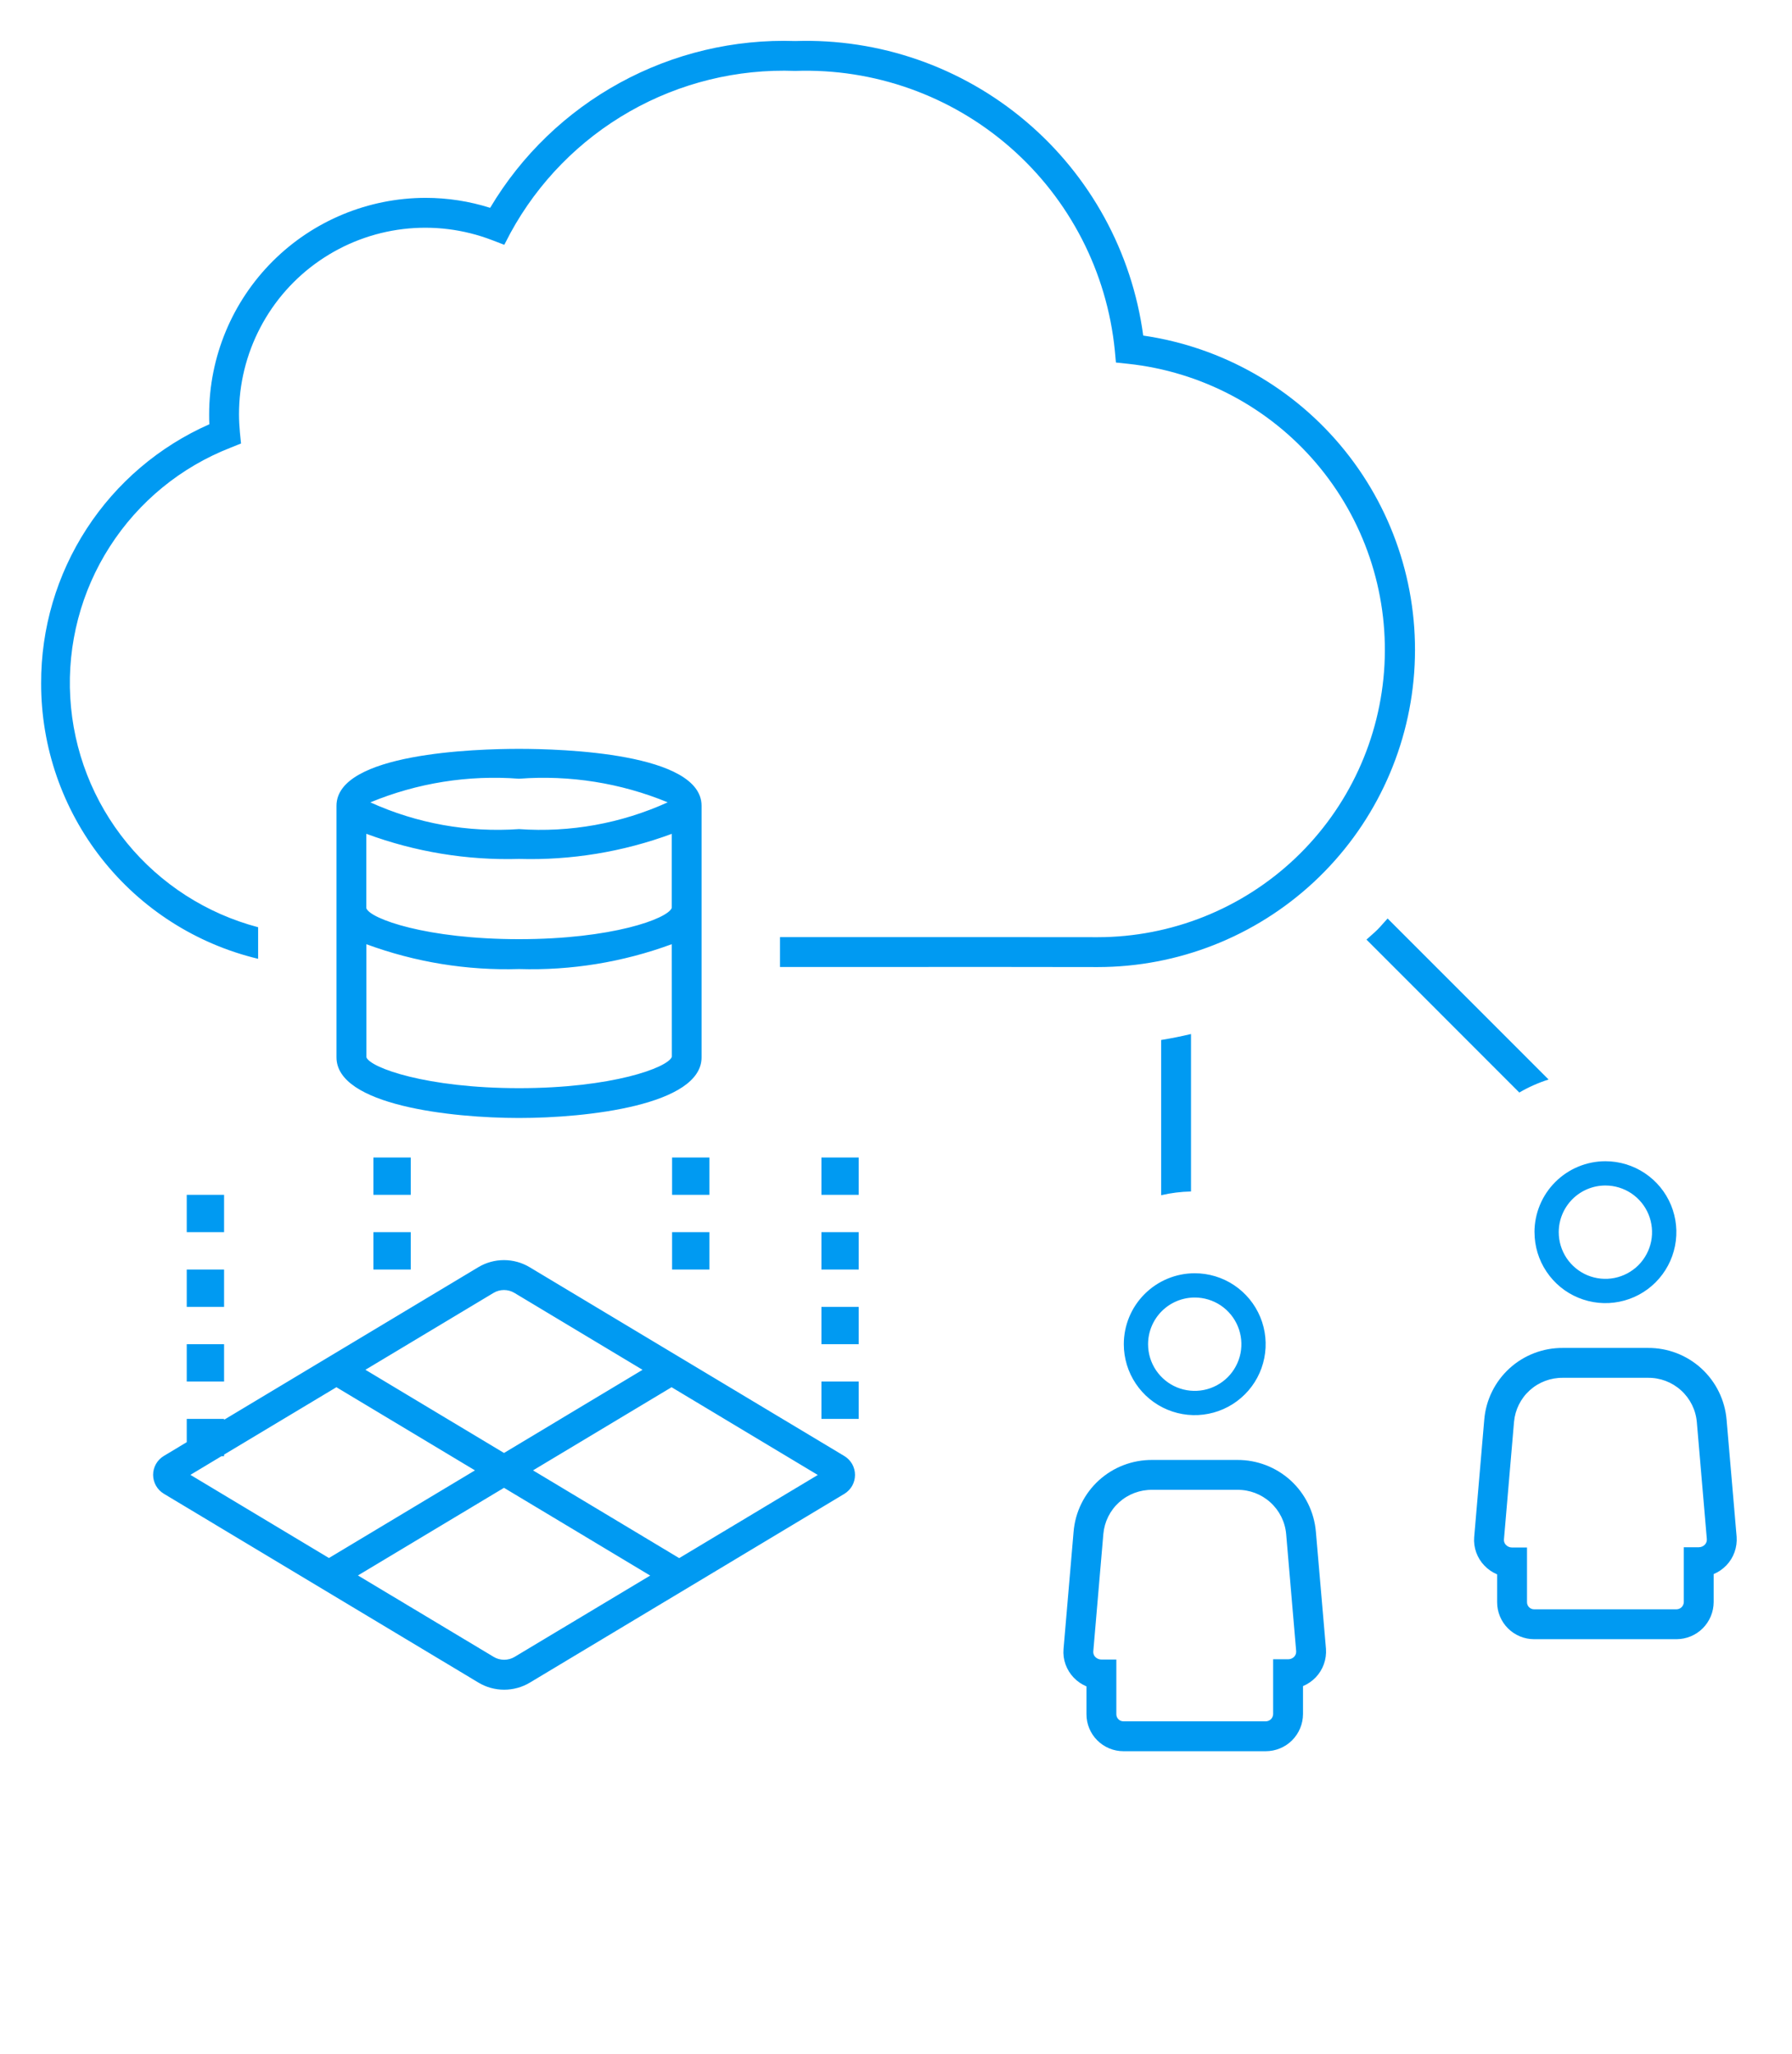 <?xml version="1.0" encoding="UTF-8"?>
<svg xmlns="http://www.w3.org/2000/svg" width="48" height="55" viewBox="0 0 48 55" fill="none">
  <path d="M14.19 33.939C13.981 33.813 13.742 33.747 13.499 33.747C13.255 33.747 13.016 33.813 12.808 33.939L6.002 38.023V37.999H5.002V38.623L4.391 38.99C4.303 39.042 4.23 39.116 4.179 39.205C4.128 39.294 4.102 39.394 4.101 39.496C4.101 39.599 4.128 39.699 4.178 39.788C4.228 39.877 4.301 39.951 4.389 40.004L12.813 45.06C13.021 45.186 13.26 45.252 13.504 45.252C13.748 45.252 13.987 45.186 14.196 45.06L22.616 40.007C22.703 39.954 22.775 39.88 22.826 39.791C22.876 39.703 22.902 39.602 22.902 39.5C22.902 39.398 22.876 39.298 22.826 39.209C22.775 39.121 22.703 39.046 22.616 38.994L14.19 33.939ZM13.22 34.625C13.304 34.574 13.401 34.548 13.499 34.548C13.598 34.548 13.694 34.574 13.779 34.625L17.211 36.685L13.5 38.912L9.788 36.684L13.22 34.625ZM5.1 39.498L5.931 38.999H6.002V38.956L9.011 37.151L12.722 39.378L8.811 41.725L5.1 39.498ZM13.784 44.373C13.699 44.424 13.602 44.45 13.504 44.45C13.405 44.45 13.308 44.424 13.224 44.373L9.588 42.192L13.5 39.845L17.416 42.195L13.784 44.373ZM18.193 41.728L14.277 39.378L17.989 37.151L21.905 39.501L18.193 41.728ZM41.103 32.999C41.103 33.375 41.214 33.742 41.423 34.054C41.632 34.367 41.928 34.611 42.276 34.754C42.623 34.898 43.005 34.936 43.374 34.862C43.742 34.789 44.081 34.608 44.346 34.342C44.612 34.076 44.793 33.737 44.866 33.369C44.939 33 44.902 32.618 44.758 32.271C44.614 31.924 44.37 31.627 44.057 31.419C43.745 31.21 43.377 31.099 43.002 31.099C42.498 31.099 42.015 31.3 41.659 31.656C41.303 32.012 41.102 32.495 41.102 32.999H41.103ZM43.002 31.749C43.249 31.749 43.49 31.822 43.696 31.959C43.902 32.097 44.062 32.292 44.156 32.52C44.251 32.749 44.276 33 44.228 33.243C44.179 33.485 44.06 33.708 43.886 33.883C43.711 34.057 43.488 34.177 43.245 34.225C43.003 34.273 42.752 34.248 42.523 34.154C42.295 34.059 42.1 33.899 41.962 33.693C41.825 33.488 41.752 33.246 41.752 32.999C41.752 32.667 41.884 32.35 42.118 32.115C42.352 31.881 42.67 31.749 43.002 31.749ZM46.248 38.025C46.204 37.497 45.963 37.006 45.572 36.648C45.181 36.291 44.67 36.095 44.141 36.099H41.863C41.334 36.095 40.824 36.29 40.433 36.646C40.043 37.002 39.801 37.492 39.757 38.019L39.487 41.168C39.476 41.306 39.495 41.446 39.542 41.577C39.59 41.708 39.663 41.827 39.76 41.928C39.856 42.029 39.973 42.109 40.102 42.163V42.91C40.102 43.172 40.206 43.424 40.392 43.609C40.578 43.795 40.829 43.899 41.092 43.899H44.907C45.17 43.898 45.423 43.794 45.61 43.607C45.796 43.42 45.901 43.168 45.902 42.904V42.155C46.031 42.101 46.147 42.021 46.244 41.92C46.34 41.819 46.414 41.699 46.461 41.567C46.508 41.436 46.527 41.296 46.517 41.157L46.248 38.025ZM45.666 41.368C45.644 41.39 45.619 41.407 45.591 41.419C45.562 41.431 45.532 41.437 45.502 41.437H45.102V42.904C45.101 42.955 45.08 43.004 45.044 43.041C45.007 43.077 44.958 43.098 44.907 43.099H41.092C41.041 43.099 40.993 43.079 40.957 43.043C40.922 43.008 40.902 42.959 40.902 42.909V41.444H40.502C40.471 41.444 40.441 41.438 40.413 41.426C40.384 41.414 40.359 41.397 40.338 41.375C40.319 41.356 40.305 41.334 40.296 41.309C40.286 41.284 40.282 41.258 40.284 41.232L40.554 38.081C40.583 37.755 40.733 37.452 40.976 37.233C41.219 37.014 41.536 36.895 41.863 36.899H44.141C44.469 36.895 44.786 37.015 45.029 37.236C45.272 37.456 45.423 37.76 45.451 38.087L45.719 41.221C45.72 41.248 45.717 41.275 45.708 41.3C45.698 41.325 45.684 41.348 45.666 41.368ZM33.141 39.099H30.863C30.334 39.095 29.824 39.29 29.433 39.646C29.043 40.002 28.801 40.492 28.757 41.019L28.487 44.168C28.476 44.306 28.495 44.446 28.542 44.577C28.59 44.708 28.663 44.827 28.76 44.928C28.856 45.029 28.973 45.109 29.102 45.163V45.91C29.102 46.172 29.206 46.424 29.392 46.609C29.578 46.795 29.829 46.899 30.092 46.899H33.907C34.17 46.898 34.423 46.794 34.61 46.607C34.796 46.42 34.901 46.168 34.902 45.904V45.155C35.031 45.101 35.147 45.021 35.244 44.92C35.34 44.819 35.414 44.699 35.461 44.567C35.508 44.436 35.527 44.296 35.517 44.157L35.247 41.025C35.203 40.498 34.962 40.006 34.572 39.649C34.181 39.292 33.67 39.096 33.141 39.099ZM34.666 44.369C34.644 44.391 34.619 44.408 34.59 44.42C34.562 44.431 34.532 44.437 34.502 44.437H34.102V45.904C34.101 45.955 34.08 46.004 34.044 46.041C34.007 46.077 33.958 46.098 33.907 46.099H30.092C30.041 46.099 29.993 46.079 29.957 46.043C29.922 46.008 29.902 45.959 29.902 45.909V44.444H29.502C29.471 44.444 29.441 44.438 29.413 44.426C29.384 44.414 29.359 44.397 29.338 44.375C29.319 44.356 29.305 44.334 29.296 44.309C29.287 44.284 29.282 44.258 29.284 44.232L29.554 41.081C29.583 40.755 29.733 40.452 29.976 40.233C30.219 40.014 30.536 39.895 30.863 39.899H33.141C33.469 39.895 33.786 40.015 34.029 40.236C34.272 40.456 34.423 40.76 34.451 41.087L34.719 44.221C34.72 44.248 34.717 44.275 34.708 44.3C34.698 44.325 34.684 44.349 34.666 44.369ZM30.102 35.999C30.102 36.375 30.213 36.742 30.422 37.054C30.631 37.367 30.927 37.61 31.274 37.754C31.622 37.898 32.004 37.936 32.372 37.862C32.741 37.789 33.079 37.608 33.345 37.342C33.611 37.077 33.792 36.738 33.865 36.37C33.938 36.001 33.901 35.619 33.757 35.272C33.613 34.925 33.37 34.628 33.057 34.419C32.745 34.21 32.377 34.099 32.002 34.099C31.498 34.099 31.015 34.3 30.659 34.656C30.302 35.012 30.102 35.495 30.102 35.999ZM32.002 34.749C32.249 34.749 32.49 34.822 32.696 34.959C32.902 35.097 33.062 35.292 33.156 35.52C33.251 35.749 33.276 36 33.228 36.243C33.179 36.485 33.06 36.708 32.886 36.883C32.711 37.057 32.488 37.177 32.245 37.225C32.003 37.273 31.752 37.248 31.523 37.154C31.295 37.059 31.1 36.899 30.962 36.693C30.825 36.488 30.752 36.246 30.752 35.999C30.752 35.667 30.884 35.35 31.118 35.115C31.352 34.881 31.67 34.749 32.002 34.749ZM29.392 25.899L26.82 25.896L20.893 25.897V25.097H26.821L29.393 25.099H29.402C31.372 25.097 33.267 24.34 34.696 22.984C36.125 21.627 36.979 19.774 37.084 17.807C37.188 15.839 36.534 13.907 35.257 12.406C33.98 10.906 32.176 9.953 30.217 9.743L29.891 9.709L29.861 9.383C29.651 7.281 28.65 5.338 27.06 3.948C25.47 2.558 23.411 1.826 21.301 1.899C19.751 1.841 18.217 2.217 16.869 2.984C15.522 3.751 14.415 4.878 13.673 6.239L13.508 6.556L13.176 6.429C12.419 6.139 11.604 6.038 10.799 6.134C9.995 6.23 9.226 6.521 8.559 6.981C7.892 7.44 7.347 8.056 6.972 8.773C6.596 9.491 6.4 10.289 6.402 11.099C6.402 11.261 6.412 11.421 6.426 11.579L6.456 11.877L6.177 11.989C4.846 12.508 3.714 13.434 2.943 14.636C2.171 15.837 1.8 17.252 1.882 18.678C1.963 20.104 2.494 21.467 3.398 22.572C4.302 23.677 5.533 24.468 6.914 24.832V25.678C5.256 25.281 3.78 24.337 2.726 22.998C1.671 21.659 1.099 20.003 1.102 18.299C1.097 16.83 1.521 15.391 2.322 14.159C3.122 12.927 4.264 11.955 5.608 11.362C5.603 11.274 5.601 11.187 5.602 11.099C5.603 9.561 6.215 8.087 7.302 6.999C8.389 5.912 9.864 5.3 11.402 5.299C11.988 5.299 12.57 5.389 13.129 5.566C13.967 4.158 15.167 3.002 16.605 2.216C18.042 1.43 19.664 1.044 21.302 1.099C23.556 1.026 25.758 1.792 27.479 3.25C29.201 4.707 30.321 6.751 30.622 8.987C32.748 9.295 34.678 10.397 36.025 12.071C37.372 13.745 38.034 15.867 37.88 18.01C37.725 20.153 36.765 22.158 35.192 23.622C33.619 25.085 31.55 25.899 29.402 25.899H29.392ZM13.902 20.055C12.755 20.055 9.013 20.165 9.013 21.58V28.317C9.013 29.599 12.086 29.941 13.903 29.941C15.72 29.941 18.792 29.599 18.792 28.317V21.579C18.792 20.164 15.049 20.055 13.902 20.055ZM13.902 20.855C15.26 20.752 16.624 20.968 17.885 21.487C16.637 22.054 15.268 22.301 13.902 22.204C12.535 22.3 11.167 22.054 9.92 21.488C11.179 20.968 12.543 20.751 13.902 20.855ZM9.812 22.33C11.12 22.815 12.509 23.043 13.904 23.003C15.297 23.043 16.686 22.815 17.994 22.331V24.315C17.882 24.608 16.383 25.152 13.904 25.152C11.422 25.152 9.921 24.606 9.815 24.328H9.812V22.33ZM13.904 29.142C11.421 29.142 9.921 28.595 9.815 28.317L9.814 25.287C11.122 25.769 12.51 25.995 13.904 25.952C15.297 25.995 16.686 25.768 17.994 25.286L17.996 28.303C17.887 28.595 16.387 29.142 13.904 29.142ZM5.002 33.999H6.002V34.999H5.002V33.999ZM6.002 32.999H5.002V31.999H6.002V32.999ZM22.002 32.999H23.002V33.999H22.002V32.999ZM22.002 30.999H23.002V31.999H22.002V30.999ZM22.002 34.999H23.002V35.999H22.002V34.999ZM11.002 31.999H10.002V30.999H11.002V31.999ZM22.002 36.999H23.002V37.999H22.002V36.999ZM10.002 32.999H11.002V33.999H10.002V32.999ZM19.002 31.999H18.002V30.999H19.002V31.999ZM5.002 35.999H6.002V36.999H5.002V35.999ZM18.002 32.999H19.002V33.999H18.002V32.999ZM40.696 29.259L36.602 25.163C36.7 25.073 36.804 24.989 36.898 24.895C36.994 24.799 37.077 24.695 37.168 24.598L41.48 28.91C41.207 28.997 40.943 29.114 40.696 29.259ZM31.902 27.692V31.909C31.632 31.915 31.364 31.948 31.102 32.009V27.852C31.371 27.808 31.638 27.755 31.902 27.692Z" fill="#009AF2"></path>
</svg>
